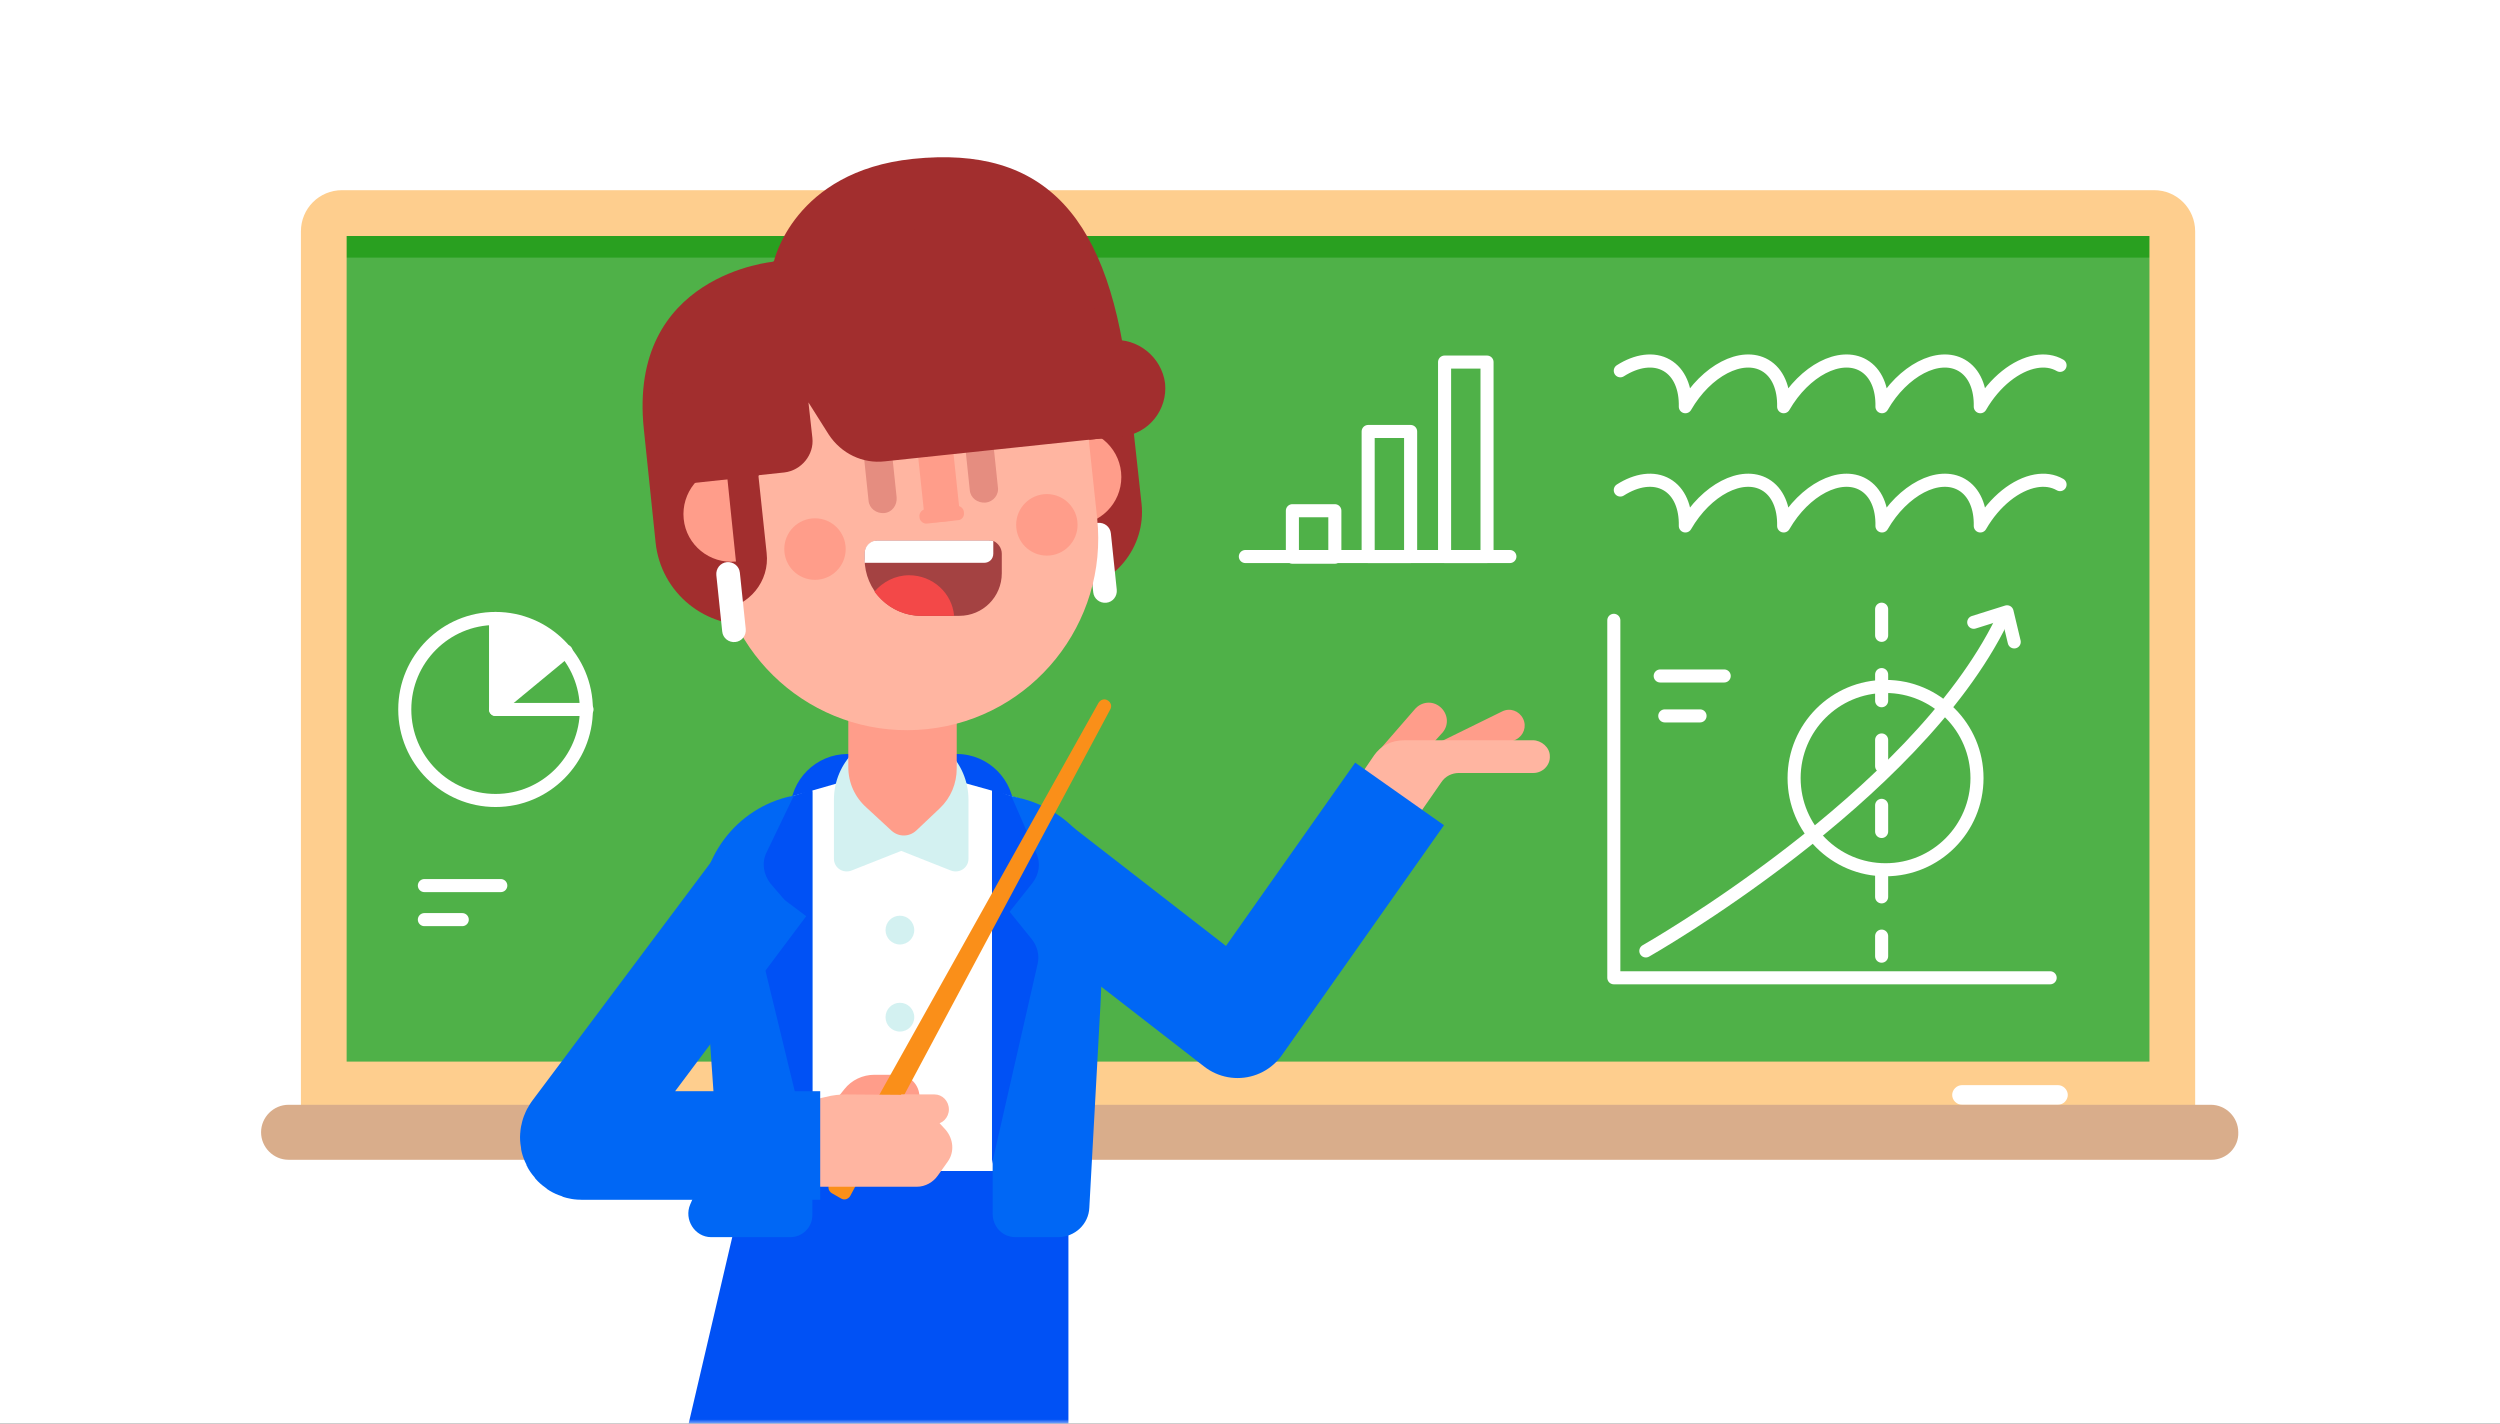 <svg xmlns="http://www.w3.org/2000/svg" xmlns:xlink="http://www.w3.org/1999/xlink" width="288" height="164" viewBox="0 0 288 164">
  <rect x="0" y="0" width="288" height="164" fill="#333333" stroke="none"/>
  <defs>
    <rect id="exp_mrs_walters-a" width="288" height="164"/>
  </defs>
  <g fill="none" fill-rule="evenodd">
    <mask id="exp_mrs_walters-b" fill="#fff">
      <use xlink:href="#exp_mrs_walters-a"/>
    </mask>
    <use fill="#FFF" xlink:href="#exp_mrs_walters-a"/>
    <g mask="url(#exp_mrs_walters-b)">
      <g transform="translate(30 18)">
        <g transform="translate(0 3.757)">
          <rect width="212.95" height="100.385" x="7.299" y="2.791" fill="#4FB148" fill-rule="nonzero"/>
          <rect width="212.95" height="5.129" x="7.299" y="2.791" fill="#29A020" fill-rule="nonzero"/>
          <path fill="#FECE8E" fill-rule="nonzero" d="M222.883,105.815 L4.665,105.815 L4.665,4.902 C4.665,2.263 6.772,0.151 9.406,0.151 L218.143,0.151 C220.776,0.151 222.883,2.263 222.883,4.902 L222.883,105.815 Z M9.933,100.536 L217.616,100.536 L217.616,5.43 L9.933,5.43 L9.933,100.536 Z"/>
          <path fill="#FFF" fill-rule="nonzero" d="M207.081,103.251 L196.02,103.251 C195.418,103.251 194.891,103.779 194.891,104.382 C194.891,104.986 195.418,105.514 196.02,105.514 L207.081,105.514 C207.683,105.514 208.21,104.986 208.21,104.382 C208.21,103.779 207.683,103.251 207.081,103.251 Z"/>
          <path fill="#D9AD8B" fill-rule="nonzero" d="M224.764,111.849 L3.236,111.849 C1.505,111.849 0.075,110.416 0.075,108.681 C0.075,106.947 1.505,105.514 3.236,105.514 L224.689,105.514 C226.42,105.514 227.85,106.947 227.85,108.681 C227.925,110.416 226.495,111.849 224.764,111.849 Z"/>
          <g stroke="#FFF" stroke-linejoin="round" stroke-width="1.506" transform="translate(155.762 48.12)">
            <polyline stroke-linecap="round" points=".15 1.584 .15 42.764 50.416 42.764"/>
            <ellipse cx="31.453" cy="19.76" rx="10.535" ry="10.559"/>
            <path stroke-linecap="round" d="M3.838,39.671 C3.838,39.671 34.84,22.098 44.848,1.584"/>
            <polyline stroke-linecap="round" points="41.612 1.81 45.45 .603 46.277 4.073"/>
            <path stroke-dasharray="3.013 4.519" stroke-linecap="round" d="M31.002,0.302 L31.002,40.275"/>
            <path stroke-linecap="round" d="M5.493 7.995L12.867 7.995M6.02 12.595L10.083 12.595"/>
          </g>
          <g stroke="#FFF" stroke-linecap="round" stroke-linejoin="round" stroke-width="1.511" transform="translate(156.222 33.224)">
            <path d="M.438 1.468C2.304.278 4.279-.029 5.789.844 7.257 1.692 7.98 3.477 7.931 5.607M7.934 5.607C10.34 1.437 14.451-.696 17.116.844 18.584 1.692 19.306 3.477 19.257 5.607M19.26 5.607C21.666 1.437 25.777-.696 28.441.844 29.909 1.692 30.632 3.477 30.583 5.607M30.586 5.607C32.992 1.437 37.103-.696 39.768.844 41.236 1.692 41.959 3.477 41.909 5.607M41.912 5.607C43.574 2.726 46.05.818 48.301.421 49.308.243 50.27.368 51.094.844"/>
          </g>
          <g stroke="#FFF" stroke-linecap="round" stroke-linejoin="round" stroke-width="1.511" transform="translate(156.222 19.488)">
            <path d="M.438 1.468C2.304.278 4.279-.029 5.789.844 7.257 1.692 7.98 3.477 7.931 5.607M7.934 5.607C10.34 1.437 14.451-.696 17.116.844 18.584 1.692 19.306 3.477 19.257 5.607M19.26 5.607C21.666 1.437 25.777-.696 28.441.844 29.909 1.692 30.632 3.477 30.583 5.607M30.586 5.607C32.992 1.437 37.103-.696 39.768.844 41.236 1.692 41.959 3.477 41.909 5.607M41.912 5.607C43.574 2.726 46.05.818 48.301.421 49.308.243 50.27.368 51.094.844"/>
          </g>
          <g stroke="#FFF" stroke-linejoin="round" stroke-width="1.506" transform="translate(113.164 19.88)">
            <rect width="4.891" height="5.355" x="5.719" y="17.196"/>
            <rect width="4.891" height="14.405" x="14.448" y="8.07"/>
            <rect width="4.891" height="22.4" x="23.251" y=".075"/>
            <path stroke-linecap="round" d="M0.301,22.475 L30.776,22.475"/>
          </g>
        </g>
        <g transform="translate(24.08)">
          <path fill="#0051F5" fill-rule="nonzero" d="M27.089,160.722 L65.089,160.722 C67.271,160.722 69.002,158.987 69.002,156.8 L69.002,116.902 L32.055,116.902 L23.026,155.518 C22.424,158.158 24.38,160.722 27.089,160.722 Z"/>
          <path fill="#ACC1D9" fill-rule="nonzero" d="M71.184,113.886 L28.519,113.886"/>
          <ellipse cx="49.889" cy="81.002" fill="#D5E0EC" fill-rule="nonzero" rx="1.655" ry="1.659"/>
          <path fill="#0051F5" fill-rule="nonzero" d="M37.022,77.985 L62.756,77.985 L62.756,75.496 C62.756,71.876 59.822,68.859 56.135,68.859 L43.568,68.859 C39.956,68.859 36.947,71.801 36.947,75.496 L36.947,77.985 L37.022,77.985 Z"/>
          <path fill="#FFF" fill-rule="nonzero" d="M29.347,84.622 L29.347,116.902 L70.356,116.902 L70.356,84.622 C70.356,79.644 67.873,75.27 63.057,73.912 L60.198,73.083 L49.663,70.141 L36.57,73.912 C31.83,75.27 29.347,79.644 29.347,84.622 Z"/>
          <path fill="#D3F1F1" fill-rule="nonzero" d="M49.739,66.37 C54.028,66.37 57.489,69.84 57.489,74.139 L57.489,80.927 C57.489,81.982 56.436,82.661 55.457,82.284 L49.739,80.022 L44.02,82.284 C43.042,82.661 41.988,81.982 41.988,80.927 L41.988,74.139 C41.988,69.84 45.45,66.37 49.739,66.37 Z"/>
          <path fill="#FF9D8A" fill-rule="nonzero" d="M45.75,75.044 L48.61,77.684 C49.438,78.438 50.642,78.438 51.469,77.684 L54.178,75.119 C55.457,73.912 56.135,72.253 56.135,70.519 L56.135,58.753 L43.644,58.753 L43.644,70.368 C43.644,72.178 44.396,73.837 45.75,75.044 Z"/>
          <path fill="#0067F5" fill-rule="nonzero" d="M60.273,121.805 L60.273,73.158 L63.885,74.063 C69.905,75.723 73.893,81.379 73.592,87.639 L72.84,94.502 L72.689,97.821 L71.41,121.126 C71.335,123.011 69.754,124.52 67.798,124.52 L62.907,124.52 C61.402,124.52 60.273,123.313 60.273,121.805 Z"/>
          <g fill-rule="nonzero" transform="translate(99.327 62.6)">
            <path fill="#FF9D8A" d="M9.782 7.09L12.792 3.771C13.545 2.866 13.394 1.584 12.491.83 11.588.075 10.309.226 9.556 1.131L5.493 5.807C5.493 5.807 6.02 6.637 6.848 7.391 7.75 8.07 9.03 7.919 9.782 7.09zM13.545 8.372L21.22 4.601C22.123 4.148 22.499 3.092 22.048 2.187 21.596 1.282 20.543.905 19.64 1.358L11.964 5.129C11.061 5.581 10.685 6.637 11.137 7.542 11.588 8.447 12.642 8.824 13.545 8.372z"/>
            <path fill="#FFB5A1" d="M23.176,4.676 L14.372,4.676 L12.717,4.676 L8.428,4.676 C6.772,4.676 5.644,5.355 4.891,6.411 L0.677,12.595 L7.299,17.196 L12.642,9.503 C13.093,8.824 13.846,8.447 14.673,8.447 L23.251,8.447 C24.305,8.447 25.208,7.542 25.133,6.486 C25.133,5.506 24.154,4.676 23.176,4.676 Z"/>
          </g>
          <polyline stroke="#0067F5" stroke-linejoin="round" stroke-width="12.515" points="64.186 81.077 88.491 99.933 107.152 73.46"/>
          <path fill="#0067F5" fill-rule="nonzero" d="M25.434,120.749 L28.519,113.584 L26.713,87.639 C26.261,81.002 30.701,75.044 37.172,73.686 L39.505,73.158 L39.505,121.956 C39.505,123.389 38.376,124.52 36.947,124.52 L27.842,124.52 C25.96,124.52 24.681,122.484 25.434,120.749 Z"/>
          <ellipse cx="49.588" cy="89.147" fill="#D3F1F1" fill-rule="nonzero" rx="1.655" ry="1.659"/>
          <ellipse cx="49.588" cy="99.178" fill="#D3F1F1" fill-rule="nonzero" rx="1.655" ry="1.659"/>
          <ellipse cx="49.588" cy="109.209" fill="#E4E7EC" fill-rule="nonzero" rx="1.655" ry="1.659"/>
          <path fill="#0051F5" fill-rule="nonzero" d="M37.323 73.762L34.238 80.172C33.636 81.379 33.861 82.737 34.689 83.793L37.473 87.036 34.689 90.203C33.937 91.033 33.711 92.089 33.937 93.145L39.505 116.073 39.505 72.857 37.323 73.762zM62.455 73.762L65.315 80.323C65.842 81.455 65.616 82.737 64.863 83.717L62.23 87.036 64.788 90.203C65.39 90.958 65.691 92.013 65.465 92.994L60.198 116.073 60.198 72.857 62.455 73.762z"/>
          <g fill-rule="nonzero" transform="translate(36.119 61.845)">
            <path fill="#FF9D8A" d="M10.535,43.97 L13.168,43.97 C14.598,43.97 15.727,45.102 15.727,46.535 L15.727,47.892 L5.267,47.892 L7.073,45.63 C7.901,44.574 9.18,43.97 10.535,43.97 Z"/>
            <path fill="#FA8F19" d="M5.644,57.622 L6.697,58.225 C7.073,58.451 7.525,58.3 7.75,57.923 L37.699,1.886 C37.925,1.508 37.774,1.056 37.398,0.83 C37.022,0.603 36.57,0.754 36.345,1.131 L5.343,56.566 C5.117,56.943 5.267,57.395 5.644,57.622 Z"/>
            <g fill="#FFB5A1" transform="translate(0 46.007)">
              <path d="M7.374,0.226 L17.006,0.302 L17.006,2.413 L18.737,4.299 C19.64,5.355 19.79,6.863 18.962,7.995 L17.834,9.578 C17.307,10.333 16.404,10.861 15.426,10.861 L6.095,10.861 L2.182,10.861 L0.376,1.508 L4.891,0.528 C5.719,0.302 6.547,0.226 7.374,0.226 Z"/>
              <path d="M17.457,3.62 L13.62,3.62 L13.62,0.226 L17.457,0.226 C18.36,0.226 19.113,0.98 19.113,1.961 C19.113,2.866 18.36,3.696 17.457,3.62 Z"/>
            </g>
          </g>
          <path stroke="#0067F5" stroke-linejoin="round" stroke-width="12.515" d="M33.786,83.793 L12.265,112.528 C11.814,113.131 12.265,113.961 12.943,113.961 L40.408,113.961"/>
          <g fill-rule="nonzero" transform="translate(19.564)">
            <path fill="#A22E2E" d="M49.739,50.079 C54.705,49.552 58.392,45.026 57.865,40.048 L56.436,27.001 C54.329,6.939 46.804,-1.282 31.529,0.302 C17.758,1.735 15.501,12.143 15.501,12.143 C15.501,12.143 -1.354,13.576 0.527,31.451 L1.881,44.498 C2.483,50.306 7.675,54.529 13.469,53.926 L49.739,50.079 Z"/>
            <ellipse cx="50.04" cy="36.956" fill="#FF9D8A" rx="5.493" ry="5.506"/>
            <path fill="#FFF" d="M53.802,51.437 C54.554,51.362 55.081,50.683 55.006,49.929 L54.329,43.442 C54.253,42.688 53.576,42.16 52.824,42.236 C52.071,42.311 51.545,42.99 51.62,43.744 L52.297,50.23 C52.372,50.985 53.05,51.512 53.802,51.437 Z"/>
            <path fill="#FFB5A1" d="M33.184,65.993 C21.069,67.275 10.234,58.527 8.954,46.384 L7.6,33.713 C6.321,21.57 15.05,10.71 27.164,9.428 C39.279,8.145 50.115,16.894 51.394,29.037 L52.749,41.708 C54.028,53.775 45.299,64.711 33.184,65.993 Z"/>
            <ellipse cx="20.242" cy="45.253" fill="#FF9D8A" rx="3.537" ry="3.545"/>
            <ellipse cx="46.954" cy="42.462" fill="#FF9D8A" rx="3.537" ry="3.545"/>
            <g fill="#FF9D8A" transform="translate(31.604 30.923)">
              <path d="M4.139,11.087 L2.634,11.238 C1.956,11.313 1.279,10.785 1.204,10.106 L0.376,2.338 C0.301,1.659 0.828,0.98 1.505,0.905 L3.01,0.754 C3.687,0.679 4.364,1.207 4.44,1.886 L5.267,9.654 C5.418,10.408 4.891,11.011 4.139,11.087 Z"/>
              <path d="M5.042,11.011 L1.58,11.389 C1.129,11.464 0.677,11.087 0.677,10.634 C0.602,10.182 0.978,9.729 1.43,9.729 L4.891,9.352 C5.343,9.277 5.794,9.654 5.794,10.106 C5.869,10.559 5.568,11.011 5.042,11.011 Z"/>
            </g>
            <path fill="#E58D80" d="M28.218 41.104C27.315 41.18 26.487 40.576 26.412 39.671L25.81 33.939C25.735 33.034 26.337 32.205 27.24 32.129 28.143 32.054 28.97 32.657 29.046 33.562L29.648 39.294C29.723 40.199 29.121 41.029 28.218 41.104zM39.881 39.898C38.978 39.973 38.15 39.37 38.075 38.465L37.473 32.733C37.398 31.828 38 30.998 38.903 30.923 39.806 30.847 40.634 31.451 40.709 32.356L41.311 38.088C41.461 38.993 40.784 39.822 39.881 39.898z"/>
            <path fill="#A22E2E" d="M43.418,11.313 C38.376,10.257 33.861,8.145 28.669,8.296 C18.586,8.447 6.17,15.838 3.687,26.473 L5.343,37.635 L16.705,36.428 C18.661,36.202 20.166,34.392 19.941,32.431 L19.489,28.358 L21.822,32.054 C23.251,34.241 25.735,35.448 28.293,35.146 L54.63,32.356 L53.275,19.232 L52.071,16.743 C49.513,15.16 46.578,11.992 43.418,11.313 Z"/>
            <path fill="#A22E2E" d="M54.404 21.193L50.642 21.57 51.846 32.657 55.608 32.28C58.693 31.978 60.875 29.188 60.574 26.171 60.198 23.154 57.414 20.892 54.404 21.193zM12.867 28.735L14.673 45.705C15.05 48.948 12.642 51.89 9.406 52.191L7.374 52.418 4.515 31.828 12.867 28.735z"/>
            <path fill="#FF9D8A" d="M10.008,35.749 C6.998,36.051 4.816,38.766 5.117,41.783 C5.418,44.8 8.127,46.987 11.137,46.686 L10.008,35.749 Z"/>
            <g transform="translate(25.584 43.744)">
              <path fill="#A44242" d="M16.178,2.036 L16.178,4.299 C16.178,7.014 13.996,9.201 11.287,9.201 L6.923,9.201 C3.311,9.201 0.376,6.26 0.376,2.64 L0.376,2.036 C0.376,1.358 0.828,0.83 1.43,0.603 C1.58,0.528 1.731,0.528 1.956,0.528 L14.749,0.528 C14.899,0.528 15.05,0.528 15.275,0.603 C15.727,0.83 16.178,1.358 16.178,2.036 Z"/>
              <path fill="#FFF" d="M0.376,2.036 L0.376,2.64 C0.376,2.791 0.376,2.941 0.376,3.092 L14.147,3.092 C14.749,3.092 15.2,2.64 15.2,2.036 L15.2,0.603 C15.05,0.528 14.899,0.528 14.673,0.528 L1.881,0.528 C1.731,0.528 1.58,0.528 1.354,0.603 C0.752,0.83 0.376,1.358 0.376,2.036 Z"/>
              <path fill="#F34848" d="M1.505,6.411 C2.709,8.07 4.665,9.201 6.848,9.201 L10.685,9.201 C10.459,6.562 8.202,4.525 5.493,4.525 C3.913,4.525 2.483,5.279 1.505,6.411 Z"/>
            </g>
            <path fill="#FFF" d="M11.061,55.962 C11.814,55.887 12.341,55.208 12.265,54.454 L11.588,47.968 C11.513,47.213 10.836,46.686 10.083,46.761 C9.331,46.836 8.804,47.515 8.879,48.269 L9.556,54.756 C9.632,55.51 10.309,56.038 11.061,55.962 Z"/>
            <rect width="9.105" height="4.299" x="4.442" y="33.037" fill="#A22E2E" transform="rotate(-6.062 8.994 35.187)"/>
          </g>
        </g>
        <g transform="translate(16.554 52.795)">
          <ellipse cx="10.535" cy="10.936" stroke="#FFF" stroke-linecap="round" stroke-linejoin="round" stroke-width="1.506" rx="10.459" ry="10.484"/>
          <polyline stroke="#FFF" stroke-linecap="round" stroke-linejoin="round" stroke-width="1.506" points="10.535 .453 10.535 10.936 18.661 4.224"/>
          <path stroke="#FFF" stroke-linecap="round" stroke-linejoin="round" stroke-width="1.506" d="M10.535,10.936 L21.069,10.936"/>
          <path fill="#FFF" fill-rule="nonzero" d="M17.457,3.696 C17.457,3.696 17.457,3.696 17.457,3.696 C17.307,3.696 17.232,3.62 17.156,3.62 C16.705,2.866 15.877,2.187 15.275,1.735 C13.996,0.905 12.566,0.528 11.061,0.603 C10.685,0.603 10.535,1.207 10.986,1.282 C10.986,1.282 11.061,1.282 11.061,1.282 C11.061,4.073 10.986,6.712 10.459,9.428 C10.384,9.654 10.61,9.805 10.836,9.729 C12.416,8.9 13.921,7.995 15.35,6.863 C16.028,6.335 17.382,5.657 17.457,4.752 C17.533,4.676 17.608,4.601 17.533,4.45 C17.533,4.45 17.533,4.374 17.533,4.374 C17.608,4.374 17.608,4.374 17.683,4.299 C18.21,4.224 17.909,3.545 17.457,3.696 Z"/>
        </g>
        <g stroke-linecap="round" stroke-linejoin="round" transform="translate(18.812 83.717)">
          <path stroke="#FFF" stroke-width="1.506" d="M.075.302L8.879.302M.075 4.224L4.44 4.224"/>
        </g>
      </g>
    </g>
  </g>
</svg>
